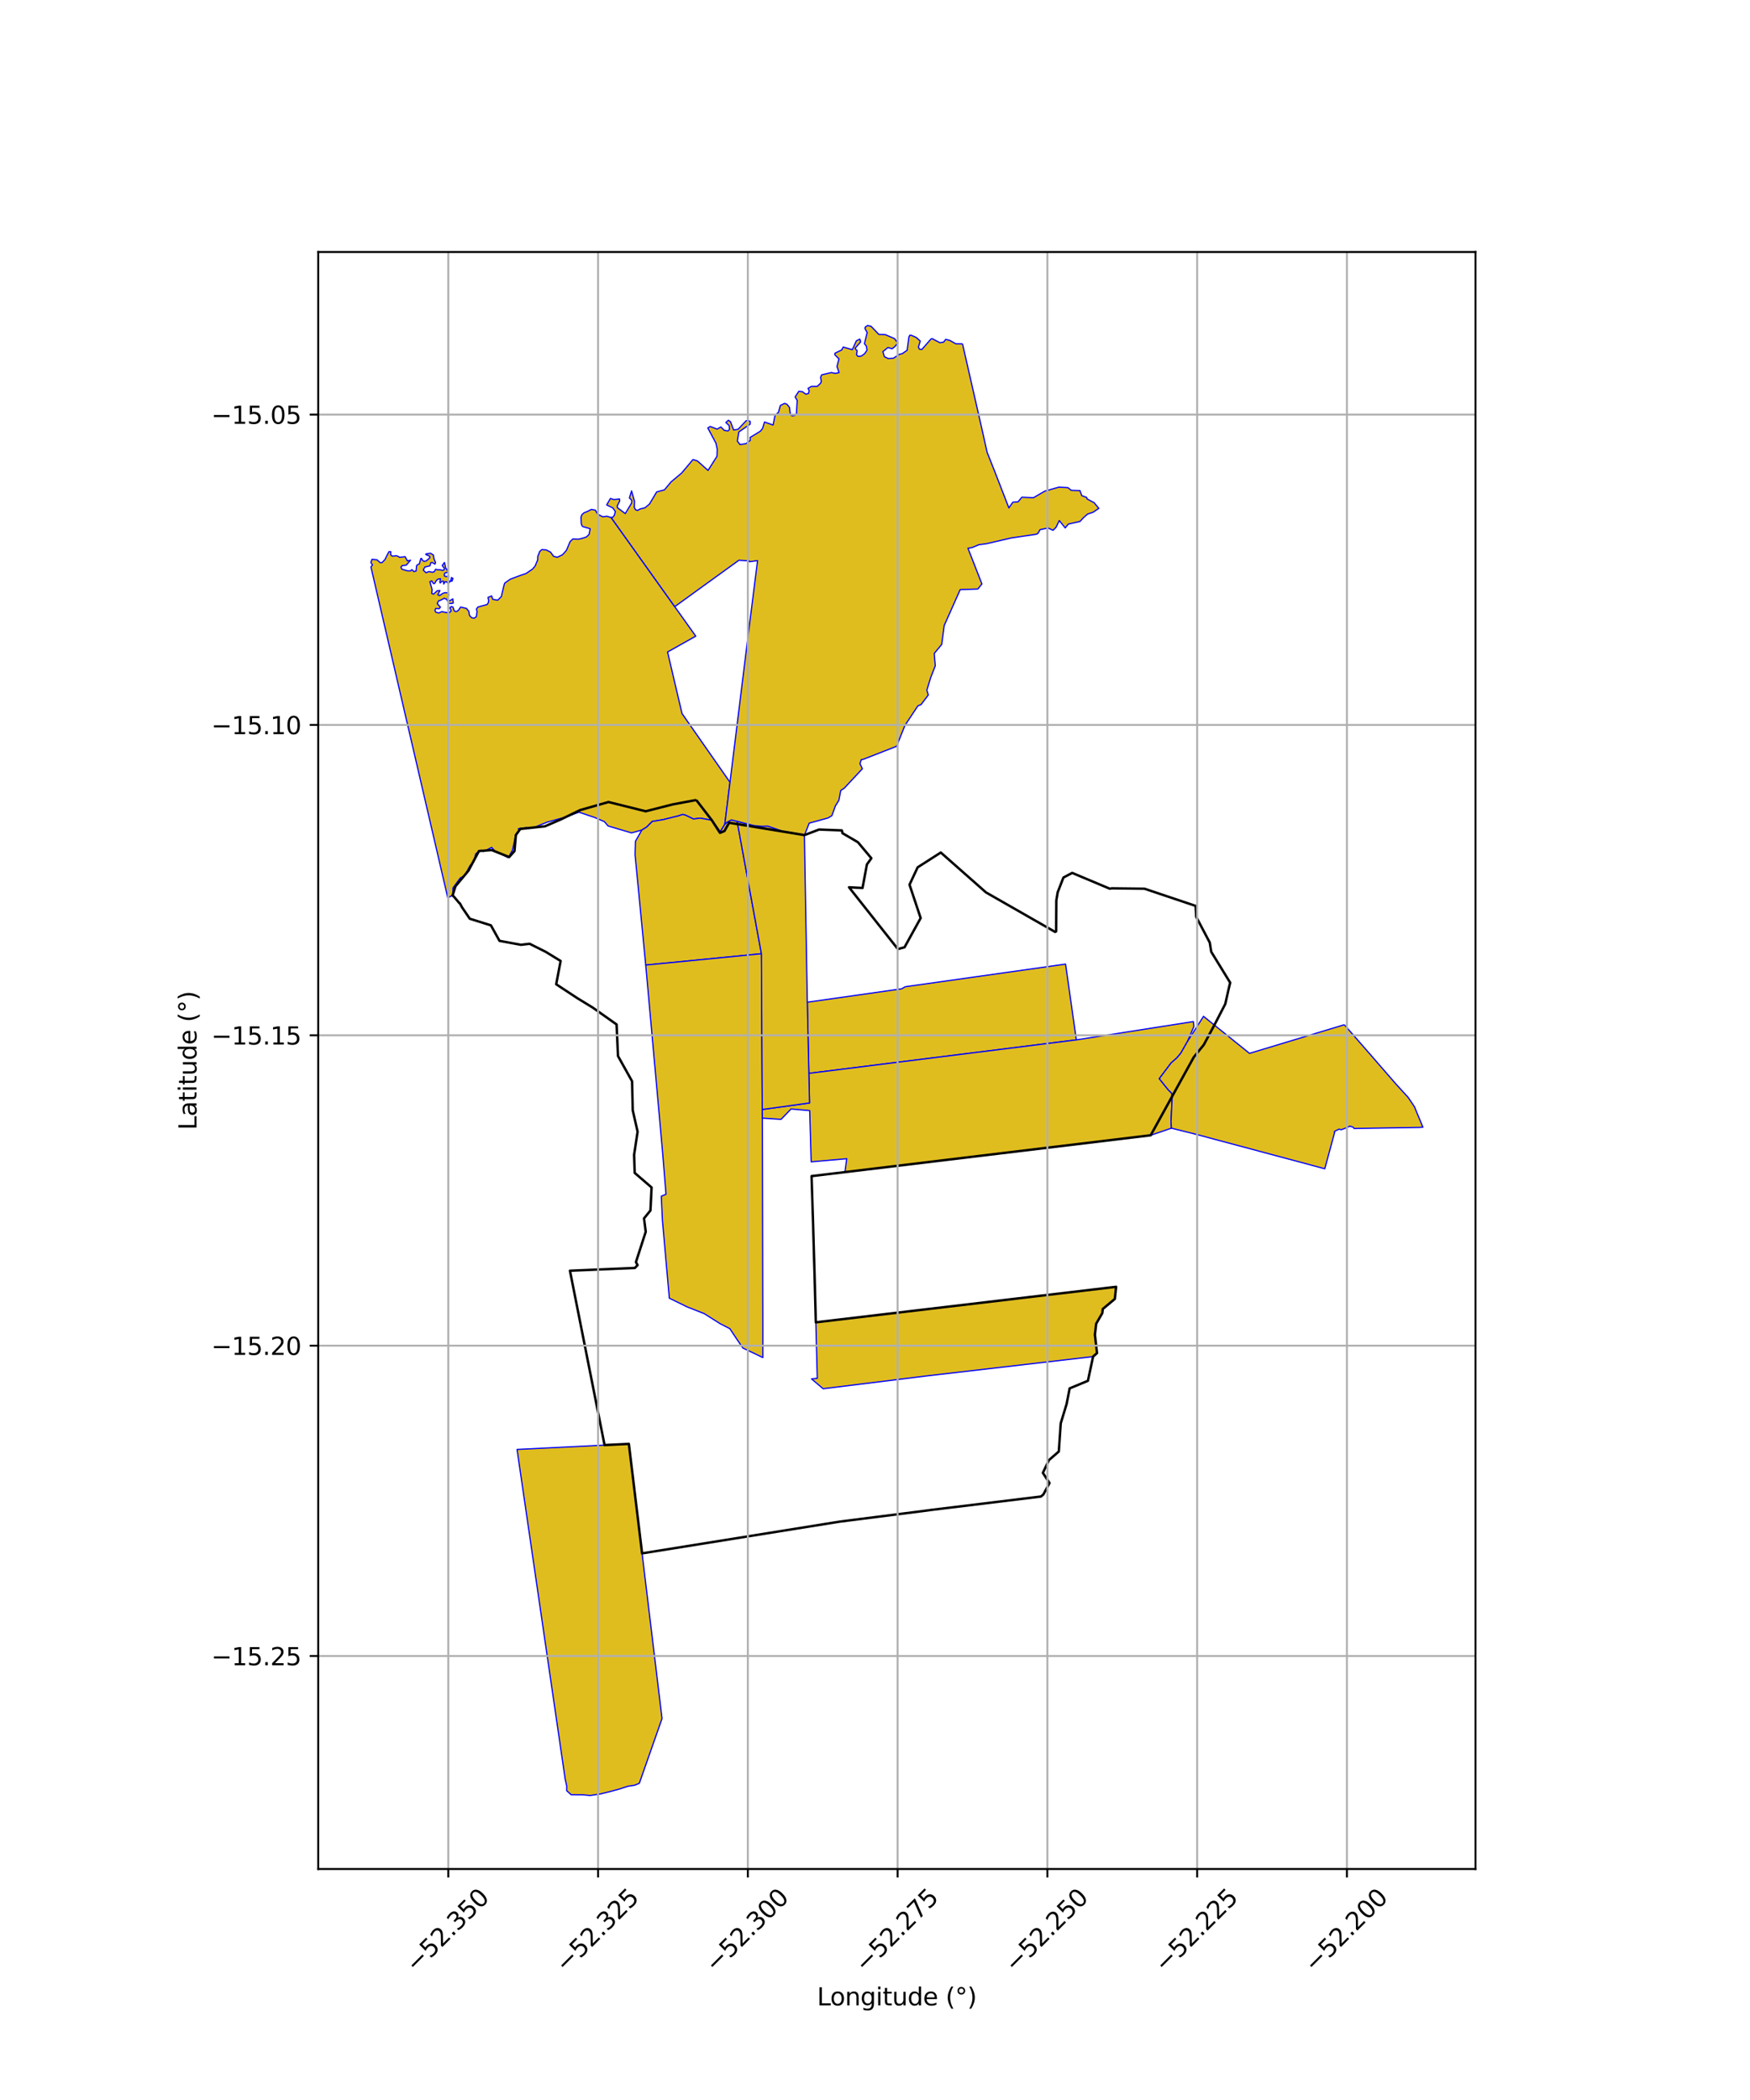 <?xml version="1.0" encoding="utf-8" standalone="no"?>
<!DOCTYPE svg PUBLIC "-//W3C//DTD SVG 1.1//EN"
  "http://www.w3.org/Graphics/SVG/1.1/DTD/svg11.dtd">
<svg xmlns:xlink="http://www.w3.org/1999/xlink" width="720pt" height="864pt" viewBox="0 0 720 864" xmlns="http://www.w3.org/2000/svg" version="1.1">
 <defs>
  <style type="text/css">*{stroke-linejoin: round; stroke-linecap: butt}</style>
 </defs>
 <g id="figure_1">
  <g id="patch_1">
   <path d="M 0 864 
L 720 864 
L 720 0 
L 0 0 
z
" style="fill: #ffffff"/>
  </g>
  <g id="axes_1">
   <g id="patch_2">
    <path d="M 130.933 768.96 
L 607.067 768.96 
L 607.067 103.68 
L 130.933 103.68 
z
" style="fill: #ffffff"/>
   </g>
   <g id="PatchCollection_1">
    <path d="M 251.445 212.932 
L 277.602 249.595 
L 286.255 261.731 
L 274.653 268.255 
L 280.606 293.578 
L 300.342 321.854 
L 298.201 339.16 
L 296.319 342.21 
L 292.923 337.485 
L 288.079 336.599 
L 285.33 336.967 
L 282.048 335.387 
L 280.842 335.082 
L 279.155 335.666 
L 272.828 337.23 
L 268.34 337.97 
L 266.074 340.26 
L 264.077 341.503 
L 259.826 342.676 
L 250.189 339.827 
L 248.636 338.03 
L 244.636 336.322 
L 241.966 335.424 
L 238.223 334.158 
L 232.816 336.121 
L 225.027 338.286 
L 218.871 340.791 
L 216.398 340.508 
L 213.262 340.945 
L 213.639 341.863 
L 212.184 343.466 
L 210.854 349.764 
L 209.111 352.877 
L 203.602 350.11 
L 202.28 348.635 
L 198.847 350.392 
L 197.921 349.748 
L 195.704 351.277 
L 195.004 354.36 
L 193.384 356.14 
L 191.135 360.327 
L 189.405 361.191 
L 186.359 365.308 
L 186.314 368.292 
L 184.229 369.381 
L 152.881 234.401 
L 152.627 233.275 
L 153.252 232.421 
L 152.576 231.411 
L 153.056 230.119 
L 155.108 230.321 
L 156.423 231.483 
L 157.205 231.455 
L 158.376 230.212 
L 159.271 228.391 
L 160.013 226.984 
L 160.779 226.99 
L 160.749 228.292 
L 161.421 228.827 
L 163.079 228.638 
L 163.944 228.978 
L 164.392 229.318 
L 166.668 229.02 
L 167.592 230.757 
L 168.907 230.492 
L 167.128 232.536 
L 165.481 232.714 
L 164.959 233.35 
L 165.359 234.197 
L 167.637 234.85 
L 168.877 234.887 
L 169.466 234.364 
L 170.269 235.177 
L 171.178 234.923 
L 171.379 232.821 
L 171.75 232.337 
L 172.536 232.023 
L 173.116 229.826 
L 173.455 229.766 
L 173.786 230.493 
L 174.433 230.96 
L 175.38 230.77 
L 176.851 229.492 
L 176.765 228.83 
L 175.206 228.17 
L 175.23 227.899 
L 177.091 227.609 
L 178.295 228.331 
L 178.567 229.961 
L 179.208 231.461 
L 178.962 232.103 
L 177.73 231.368 
L 177.214 231.595 
L 176.898 232.797 
L 174.807 233.302 
L 174.134 234.541 
L 175.29 235.639 
L 176.456 235.147 
L 177.901 235.465 
L 178.693 235.188 
L 179.217 234.214 
L 180.201 234.442 
L 181.012 234.414 
L 182.028 234.664 
L 182.704 234.49 
L 182.836 233.879 
L 181.948 232.679 
L 182.856 231.42 
L 183.228 232.944 
L 183.319 233.591 
L 184.186 234.857 
L 184.229 235.434 
L 183.049 235.732 
L 182.776 236.376 
L 182.831 236.947 
L 183.482 237.233 
L 184.7 237.055 
L 184.265 239.063 
L 185.04 239.184 
L 185.494 238.813 
L 185.733 237.609 
L 186.343 237.988 
L 186.011 239.06 
L 185.072 239.252 
L 184.483 240.245 
L 183.766 239.366 
L 183.091 239.389 
L 182.568 240.281 
L 182.457 239.122 
L 181.772 239.171 
L 181.121 239.846 
L 180.935 239.406 
L 181.261 238.16 
L 180.465 238.174 
L 179.664 238.663 
L 178.79 240.078 
L 178.325 240.089 
L 177.618 239.002 
L 176.869 239.345 
L 177.776 242.593 
L 177.611 244.123 
L 178.33 244.459 
L 179.907 243.046 
L 181.001 242.948 
L 180.129 244.703 
L 180.802 245.045 
L 182.337 244.061 
L 183.17 243.818 
L 184.539 243.977 
L 184.708 244.843 
L 184.161 245.685 
L 184.449 246.947 
L 185.046 247.19 
L 186.274 246.393 
L 186.495 248.084 
L 185.813 248.307 
L 184.566 248.178 
L 183.887 246.7 
L 182.849 246.124 
L 181.208 246.977 
L 180.436 247.203 
L 179.9 248.353 
L 181.184 249.781 
L 180.733 250.433 
L 179.26 250.366 
L 178.928 251.12 
L 179.309 251.875 
L 180.545 252.212 
L 181.762 251.652 
L 183.616 252.015 
L 184.801 252.134 
L 185.63 251.353 
L 185.109 250.056 
L 185.683 249.531 
L 186.358 249.772 
L 186.869 251.331 
L 187.569 251.625 
L 188.008 251.525 
L 188.646 251.041 
L 189.523 249.746 
L 191.872 250.317 
L 192.869 251.48 
L 193.168 253.215 
L 194.07 254.163 
L 195.17 254.302 
L 195.971 253.716 
L 196.295 251.626 
L 196.009 250.571 
L 196.667 249.727 
L 200.445 248.701 
L 200.998 247.738 
L 201.018 247.012 
L 200.775 245.799 
L 202.266 245.171 
L 202.734 246.579 
L 204.761 246.944 
L 206.256 245.445 
L 207.35 240.834 
L 207.665 239.902 
L 209.908 238.31 
L 213.968 236.783 
L 216.493 235.926 
L 219.061 234.156 
L 220.124 232.94 
L 221.216 230.365 
L 221.254 228.917 
L 222.063 226.882 
L 222.913 226.125 
L 224.726 226.246 
L 226.48 227.137 
L 227.782 228.897 
L 229.302 229.264 
L 231.335 228.288 
L 232.15 227.455 
L 233.096 226.331 
L 234.553 222.827 
L 235.729 221.725 
L 237.891 221.848 
L 239.572 221.471 
L 241.297 220.915 
L 242.379 219.853 
L 242.81 217.531 
L 239.882 216.688 
L 239.484 216.382 
L 239.143 215.41 
L 239.038 212.747 
L 239.42 211.77 
L 240.247 211.001 
L 241.765 210.389 
L 243.307 209.587 
L 244.967 209.885 
L 245.861 211.522 
L 248.004 212.63 
L 249.694 212.383 
L 251.445 212.932 
" clip-path="url(#p34aa2db17a)" style="fill: #e0bd1f; stroke: #0000ff; stroke-width: 0.5"/>
    <path d="M 258.732 594.062 
L 272.38 707.062 
L 263.024 733.717 
L 261.119 734.493 
L 258.384 734.909 
L 254.635 736.129 
L 250.864 737.141 
L 247.078 738.072 
L 242.841 738.72 
L 239.719 738.44 
L 234.992 738.408 
L 233.152 736.748 
L 233.171 734.79 
L 232.471 731.687 
L 232.418 731.181 
L 212.729 596.345 
L 258.732 594.062 
" clip-path="url(#p34aa2db17a)" style="fill: #e0bd1f; stroke: #0000ff; stroke-width: 0.5"/>
    <path d="M 303.278 337.923 
L 313.267 392.398 
L 265.672 397.057 
L 261.284 351.665 
L 261.438 346.137 
L 264.077 341.503 
L 266.074 340.26 
L 268.34 337.97 
L 272.828 337.23 
L 279.155 335.666 
L 280.842 335.082 
L 282.048 335.387 
L 285.33 336.967 
L 288.079 336.599 
L 292.923 337.485 
L 296.319 342.21 
L 298.202 339.16 
L 299.006 338.346 
L 300.887 337.32 
L 303.278 337.923 
" clip-path="url(#p34aa2db17a)" style="fill: #e0bd1f; stroke: #0000ff; stroke-width: 0.5"/>
    <path d="M 313.267 392.398 
L 313.615 456.47 
L 313.659 460.025 
L 313.862 546.736 
L 313.851 558.541 
L 310.374 556.861 
L 305.644 554.626 
L 303.106 550.909 
L 300.28 546.652 
L 296.273 544.599 
L 289.751 540.478 
L 282.714 537.696 
L 275.375 534.112 
L 272.545 502.135 
L 272.075 492.156 
L 274.018 491.345 
L 272.516 473.01 
L 265.672 397.057 
L 313.267 392.398 
" clip-path="url(#p34aa2db17a)" style="fill: #e0bd1f; stroke: #0000ff; stroke-width: 0.5"/>
    <path d="M 372.421 405.978 
L 438.4 396.654 
L 442.84 427.842 
L 332.79 441.615 
L 332.145 412.34 
L 370.98 406.82 
L 372.421 405.978 
" clip-path="url(#p34aa2db17a)" style="fill: #e0bd1f; stroke: #0000ff; stroke-width: 0.5"/>
    <path d="M 442.84 427.841 
L 478.462 422.264 
L 490.989 420.305 
L 491.22 422.271 
L 488.525 428.555 
L 485.794 433.337 
L 484.18 435.252 
L 481.811 437.344 
L 476.957 443.788 
L 480.627 448.357 
L 482.053 449.791 
L 482.255 451.747 
L 481.796 461.436 
L 481.96 464.16 
L 473.429 467.083 
L 347.632 482.242 
L 348.371 476.733 
L 333.73 478.015 
L 333.137 456.925 
L 325.462 456.268 
L 321.343 460.538 
L 313.659 460.026 
L 313.614 456.47 
L 333.057 453.796 
L 332.79 441.615 
L 442.84 427.841 
" clip-path="url(#p34aa2db17a)" style="fill: #e0bd1f; stroke: #0000ff; stroke-width: 0.5"/>
    <path d="M 303.278 337.923 
L 310.166 339.662 
L 313.501 339.983 
L 315.876 339.888 
L 322.642 342.213 
L 325.239 342.478 
L 330.962 343.584 
L 332.145 412.34 
L 332.79 441.615 
L 333.057 453.796 
L 313.615 456.47 
L 313.267 392.398 
L 303.278 337.923 
" clip-path="url(#p34aa2db17a)" style="fill: #e0bd1f; stroke: #0000ff; stroke-width: 0.5"/>
    <path d="M 396.005 141.478 
L 403.764 175.508 
L 406.136 186.117 
L 409.151 193.705 
L 415.082 208.971 
L 416.712 206.61 
L 418.852 206.471 
L 420.431 204.558 
L 425.186 204.773 
L 429.863 202.064 
L 435.627 200.431 
L 439.338 200.617 
L 440.751 201.736 
L 444.311 201.841 
L 445.086 203.922 
L 447.079 204.64 
L 447.226 205.253 
L 450.167 206.829 
L 452.083 209.157 
L 449.716 210.765 
L 447.455 211.509 
L 445.807 212.952 
L 444.356 214.544 
L 439.523 215.633 
L 438.264 217.206 
L 435.82 214.166 
L 434.462 216.982 
L 433.242 218.184 
L 431.231 217.236 
L 427.922 217.912 
L 427.015 219.501 
L 426.302 219.82 
L 418.078 221.041 
L 416.095 221.326 
L 405.657 223.744 
L 402.738 224.113 
L 399.933 225.287 
L 398.239 225.549 
L 403.987 240.252 
L 402.306 242.341 
L 395.056 242.582 
L 388.483 257.326 
L 387.444 265.135 
L 384.375 268.837 
L 384.804 273.926 
L 382.872 278.888 
L 381.343 283.925 
L 381.922 285.946 
L 378.96 289.869 
L 377.631 290.432 
L 372.302 298.481 
L 368.869 307.054 
L 355.176 312.406 
L 354.351 312.557 
L 353.804 314.179 
L 354.805 316.29 
L 347.336 324.296 
L 345.908 325.237 
L 345.128 329.288 
L 343.69 331.616 
L 342.258 335.597 
L 340.707 336.532 
L 332.917 338.677 
L 331.793 341.587 
L 330.962 343.584 
L 325.238 342.478 
L 322.641 342.213 
L 315.876 339.888 
L 313.501 339.983 
L 310.166 339.662 
L 300.887 337.32 
L 299.006 338.346 
L 298.201 339.16 
L 300.342 321.854 
L 307.627 262.836 
L 311.681 230.66 
L 308.262 231.113 
L 308.217 230.755 
L 303.976 230.514 
L 277.602 249.595 
L 251.445 212.932 
L 252.178 212.744 
L 252.79 211.937 
L 253.173 210.453 
L 252.147 208.986 
L 249.606 207.741 
L 251.141 205.088 
L 252.574 205.535 
L 254.898 205.302 
L 254.944 206.135 
L 253.903 208.255 
L 254.06 208.91 
L 256.253 210.548 
L 257.254 211.295 
L 258.668 208.948 
L 259.876 206.944 
L 259.919 205.802 
L 258.954 204.852 
L 259.852 201.973 
L 261.07 206.328 
L 260.961 208.742 
L 261.463 209.723 
L 262.354 210.009 
L 263.323 209.407 
L 265.352 208.92 
L 267.191 207.402 
L 270.192 202.383 
L 273.363 201.542 
L 276.094 198.268 
L 280.444 194.623 
L 285.106 189.073 
L 286.914 189.632 
L 291.298 193.544 
L 294.995 187.728 
L 295.098 184.812 
L 294.569 182.351 
L 291.213 176.071 
L 292.23 175.461 
L 295.036 176.545 
L 296.592 175.669 
L 297.947 177.039 
L 299.513 177.325 
L 300.159 176.621 
L 299.989 175.083 
L 298.641 173.83 
L 299.702 172.89 
L 300.556 173.546 
L 301.848 176.916 
L 303.683 176.603 
L 307.037 173.056 
L 307.869 172.995 
L 308.653 173.427 
L 308.628 174.518 
L 303.985 177.728 
L 303.365 181.455 
L 304.452 182.92 
L 306.845 182.551 
L 308.669 181.216 
L 308.646 179.96 
L 312.84 177.412 
L 313.733 176.284 
L 314.543 173.626 
L 316.786 174.415 
L 318.069 174.867 
L 318.282 173.813 
L 318.863 170.941 
L 320.301 169.606 
L 321.055 166.823 
L 322.805 165.952 
L 323.763 166.324 
L 324.79 167.579 
L 325.203 170.684 
L 325.942 171.103 
L 327.011 170.915 
L 327.7 170.088 
L 327.99 164.774 
L 327.144 163.306 
L 328.64 161.001 
L 330.121 161.143 
L 331.331 162.05 
L 331.697 162.152 
L 332.694 161.828 
L 332.891 160.636 
L 332.449 159.787 
L 333.784 158.993 
L 336.252 158.96 
L 337.668 157.59 
L 337.924 156.864 
L 337.605 155.282 
L 338.04 154.224 
L 342.074 153.275 
L 343.66 153.636 
L 345.21 153.299 
L 344.355 150.769 
L 345.175 147.645 
L 343.452 145.943 
L 343.532 145.32 
L 346.323 143.955 
L 346.928 142.793 
L 350.667 143.863 
L 352.345 140.214 
L 353.772 139.522 
L 354.091 140.676 
L 351.787 143.323 
L 352.672 144.353 
L 352.38 145.975 
L 353.072 146.663 
L 354.396 146.485 
L 355.735 145.518 
L 356.73 144.033 
L 356.441 142.384 
L 355.655 141.412 
L 356.775 136.825 
L 355.879 135.217 
L 355.972 134.574 
L 356.973 133.92 
L 358.366 134.233 
L 361.572 137.582 
L 364.193 137.67 
L 368.005 139.298 
L 369.413 141.14 
L 368.072 142.682 
L 367.026 143.49 
L 365.343 142.968 
L 363.233 144.668 
L 363.865 146.754 
L 365.49 147.535 
L 367.623 147.355 
L 370.065 145.751 
L 371.247 145.488 
L 373.22 144.096 
L 373.97 138.547 
L 374.35 137.931 
L 374.929 137.948 
L 376.95 138.833 
L 378.605 140.315 
L 377.854 142.856 
L 378.322 143.668 
L 379.266 143.794 
L 383.026 139.479 
L 383.558 139.345 
L 386.733 141.002 
L 388.242 140.748 
L 389.086 139.635 
L 390.781 140.054 
L 393.279 141.458 
L 396.005 141.478 
" clip-path="url(#p34aa2db17a)" style="fill: #e0bd1f; stroke: #0000ff; stroke-width: 0.5"/>
    <path d="M 459.2 529.428 
L 458.679 534.412 
L 453.712 538.559 
L 453.518 540.257 
L 451.006 544.609 
L 450.473 549.133 
L 451.349 556.704 
L 449.727 558.139 
L 381.744 566.04 
L 381.179 566.107 
L 338.67 571.37 
L 333.872 567.31 
L 336.261 567.072 
L 335.65 544.039 
L 426.511 533.295 
L 426.735 533.27 
L 459.2 529.428 
" clip-path="url(#p34aa2db17a)" style="fill: #e0bd1f; stroke: #0000ff; stroke-width: 0.5"/>
    <path d="M 553.074 421.605 
L 562.718 432.623 
L 574.409 446.088 
L 579.354 451.496 
L 581.919 455.304 
L 585.424 463.758 
L 584.076 463.86 
L 558.491 464.268 
L 557.151 464.318 
L 556.803 463.813 
L 555.407 463.318 
L 553.741 464.078 
L 551.845 464.806 
L 550.925 464.572 
L 549.449 465.268 
L 548.976 465.616 
L 549.12 465.837 
L 545.047 480.862 
L 492.546 466.814 
L 481.96 464.16 
L 481.796 461.436 
L 482.255 451.747 
L 482.053 449.791 
L 480.627 448.358 
L 476.957 443.788 
L 481.811 437.344 
L 484.18 435.252 
L 485.794 433.337 
L 488.525 428.555 
L 495.157 418.153 
L 514.074 433.381 
L 553.074 421.605 
" clip-path="url(#p34aa2db17a)" style="fill: #e0bd1f; stroke: #0000ff; stroke-width: 0.5"/>
   </g>
   <g id="PatchCollection_2">
    <path d="M 286.459 329.143 
L 292.902 337.52 
L 296.216 342.659 
L 298.049 341.92 
L 299.97 338.492 
L 330.965 343.583 
L 336.986 341.298 
L 346.365 341.651 
L 346.612 342.789 
L 352.972 346.514 
L 358.505 353.11 
L 356.668 355.657 
L 354.865 365.34 
L 349.315 365.058 
L 369.351 390.404 
L 369.427 390.479 
L 372.15 389.737 
L 378.785 377.717 
L 374.202 363.985 
L 377.551 356.843 
L 387.069 350.754 
L 405.661 367.163 
L 434.072 383.408 
L 434.522 383.216 
L 434.601 370.462 
L 435.168 367.102 
L 437.521 361.05 
L 441.125 359.141 
L 456.588 365.635 
L 457.41 365.488 
L 470.878 365.641 
L 491.904 372.708 
L 492.167 377.243 
L 497.737 387.817 
L 498.337 391.6 
L 506.13 404.296 
L 505.466 407.04 
L 504.119 413.047 
L 500.122 420.787 
L 495.26 429.873 
L 491.152 434.947 
L 473.429 467.083 
L 347.632 482.241 
L 347.077 482.308 
L 333.902 483.888 
L 334.54 504.049 
L 334.956 518.478 
L 335.126 524.119 
L 335.651 544.039 
L 426.499 533.297 
L 426.715 533.27 
L 459.2 529.428 
L 458.679 534.412 
L 453.712 538.559 
L 453.518 540.257 
L 451.006 544.609 
L 450.473 549.133 
L 451.349 556.704 
L 449.726 558.138 
L 447.601 568.103 
L 440.085 571.22 
L 438.836 577.643 
L 436.414 585.605 
L 435.622 597.197 
L 431.575 600.707 
L 429.069 605.967 
L 431.788 610.165 
L 429.257 614.89 
L 428.271 615.714 
L 383.221 621.214 
L 379.872 621.667 
L 345.528 626.031 
L 264.171 639.098 
L 258.732 594.062 
L 248.731 594.549 
L 234.493 522.812 
L 261.223 521.675 
L 262.318 520.509 
L 261.637 519.273 
L 265.673 506.782 
L 264.962 501.289 
L 267.614 498.02 
L 268.079 488.549 
L 261.137 482.565 
L 260.89 475.107 
L 262.327 465.6 
L 260.327 456.831 
L 260.054 444.864 
L 254.258 434.481 
L 253.685 421.492 
L 243.892 414.572 
L 237.529 410.674 
L 228.828 404.953 
L 230.66 395.376 
L 224.452 391.574 
L 217.894 388.297 
L 214.342 388.717 
L 205.517 387.093 
L 201.972 380.718 
L 193.283 377.99 
L 190.1 373.314 
L 189.2 371.647 
L 189.012 371.602 
L 186.741 368.888 
L 186.193 368.459 
L 187.39 364.647 
L 192.721 358.245 
L 197.051 350.15 
L 202.312 349.747 
L 209.49 352.62 
L 211.685 350.142 
L 212.244 343.56 
L 214.065 341.05 
L 224.212 339.965 
L 230.773 337.126 
L 238.682 333.291 
L 250.363 329.977 
L 265.648 333.782 
L 276.705 330.97 
L 286.459 329.143 
" clip-path="url(#p34aa2db17a)" style="fill: none; stroke: #000000"/>
   </g>
   <g id="matplotlib.axis_1">
    <g id="xtick_1">
     <g id="line2d_1">
      <path d="M 184.441 768.96 
L 184.441 103.68 
" clip-path="url(#p34aa2db17a)" style="fill: none; stroke: #b0b0b0; stroke-width: 0.8; stroke-linecap: square"/>
     </g>
     <g id="line2d_2">
      <defs>
       <path id="maa257e7a1f" d="M 0 0 
L 0 3.5 
" style="stroke: #000000; stroke-width: 0.8"/>
      </defs>
      <g>
       <use xlink:href="#maa257e7a1f" x="184.441" y="768.96" style="stroke: #000000; stroke-width: 0.8"/>
      </g>
     </g>
     <g id="text_1">
      <!-- −52.350 -->
      <g transform="translate(171.058 812) rotate(-45) scale(0.1 -0.1)">
       <defs>
        <path id="DejaVuSans-2212" d="M 678 2272 
L 4684 2272 
L 4684 1741 
L 678 1741 
L 678 2272 
z
" transform="scale(0.016)"/>
        <path id="DejaVuSans-35" d="M 691 4666 
L 3169 4666 
L 3169 4134 
L 1269 4134 
L 1269 2991 
Q 1406 3038 1543 3061 
Q 1681 3084 1819 3084 
Q 2600 3084 3056 2656 
Q 3513 2228 3513 1497 
Q 3513 744 3044 326 
Q 2575 -91 1722 -91 
Q 1428 -91 1123 -41 
Q 819 9 494 109 
L 494 744 
Q 775 591 1075 516 
Q 1375 441 1709 441 
Q 2250 441 2565 725 
Q 2881 1009 2881 1497 
Q 2881 1984 2565 2268 
Q 2250 2553 1709 2553 
Q 1456 2553 1204 2497 
Q 953 2441 691 2322 
L 691 4666 
z
" transform="scale(0.016)"/>
        <path id="DejaVuSans-32" d="M 1228 531 
L 3431 531 
L 3431 0 
L 469 0 
L 469 531 
Q 828 903 1448 1529 
Q 2069 2156 2228 2338 
Q 2531 2678 2651 2914 
Q 2772 3150 2772 3378 
Q 2772 3750 2511 3984 
Q 2250 4219 1831 4219 
Q 1534 4219 1204 4116 
Q 875 4013 500 3803 
L 500 4441 
Q 881 4594 1212 4672 
Q 1544 4750 1819 4750 
Q 2544 4750 2975 4387 
Q 3406 4025 3406 3419 
Q 3406 3131 3298 2873 
Q 3191 2616 2906 2266 
Q 2828 2175 2409 1742 
Q 1991 1309 1228 531 
z
" transform="scale(0.016)"/>
        <path id="DejaVuSans-2e" d="M 684 794 
L 1344 794 
L 1344 0 
L 684 0 
L 684 794 
z
" transform="scale(0.016)"/>
        <path id="DejaVuSans-33" d="M 2597 2516 
Q 3050 2419 3304 2112 
Q 3559 1806 3559 1356 
Q 3559 666 3084 287 
Q 2609 -91 1734 -91 
Q 1441 -91 1130 -33 
Q 819 25 488 141 
L 488 750 
Q 750 597 1062 519 
Q 1375 441 1716 441 
Q 2309 441 2620 675 
Q 2931 909 2931 1356 
Q 2931 1769 2642 2001 
Q 2353 2234 1838 2234 
L 1294 2234 
L 1294 2753 
L 1863 2753 
Q 2328 2753 2575 2939 
Q 2822 3125 2822 3475 
Q 2822 3834 2567 4026 
Q 2313 4219 1838 4219 
Q 1578 4219 1281 4162 
Q 984 4106 628 3988 
L 628 4550 
Q 988 4650 1302 4700 
Q 1616 4750 1894 4750 
Q 2613 4750 3031 4423 
Q 3450 4097 3450 3541 
Q 3450 3153 3228 2886 
Q 3006 2619 2597 2516 
z
" transform="scale(0.016)"/>
        <path id="DejaVuSans-30" d="M 2034 4250 
Q 1547 4250 1301 3770 
Q 1056 3291 1056 2328 
Q 1056 1369 1301 889 
Q 1547 409 2034 409 
Q 2525 409 2770 889 
Q 3016 1369 3016 2328 
Q 3016 3291 2770 3770 
Q 2525 4250 2034 4250 
z
M 2034 4750 
Q 2819 4750 3233 4129 
Q 3647 3509 3647 2328 
Q 3647 1150 3233 529 
Q 2819 -91 2034 -91 
Q 1250 -91 836 529 
Q 422 1150 422 2328 
Q 422 3509 836 4129 
Q 1250 4750 2034 4750 
z
" transform="scale(0.016)"/>
       </defs>
       <use xlink:href="#DejaVuSans-2212"/>
       <use xlink:href="#DejaVuSans-35" transform="translate(83.789 0)"/>
       <use xlink:href="#DejaVuSans-32" transform="translate(147.412 0)"/>
       <use xlink:href="#DejaVuSans-2e" transform="translate(211.035 0)"/>
       <use xlink:href="#DejaVuSans-33" transform="translate(242.822 0)"/>
       <use xlink:href="#DejaVuSans-35" transform="translate(306.445 0)"/>
       <use xlink:href="#DejaVuSans-30" transform="translate(370.068 0)"/>
      </g>
     </g>
    </g>
    <g id="xtick_2">
     <g id="line2d_3">
      <path d="M 246.06 768.96 
L 246.06 103.68 
" clip-path="url(#p34aa2db17a)" style="fill: none; stroke: #b0b0b0; stroke-width: 0.8; stroke-linecap: square"/>
     </g>
     <g id="line2d_4">
      <g>
       <use xlink:href="#maa257e7a1f" x="246.06" y="768.96" style="stroke: #000000; stroke-width: 0.8"/>
      </g>
     </g>
     <g id="text_2">
      <!-- −52.325 -->
      <g transform="translate(232.677 812) rotate(-45) scale(0.1 -0.1)">
       <use xlink:href="#DejaVuSans-2212"/>
       <use xlink:href="#DejaVuSans-35" transform="translate(83.789 0)"/>
       <use xlink:href="#DejaVuSans-32" transform="translate(147.412 0)"/>
       <use xlink:href="#DejaVuSans-2e" transform="translate(211.035 0)"/>
       <use xlink:href="#DejaVuSans-33" transform="translate(242.822 0)"/>
       <use xlink:href="#DejaVuSans-32" transform="translate(306.445 0)"/>
       <use xlink:href="#DejaVuSans-35" transform="translate(370.068 0)"/>
      </g>
     </g>
    </g>
    <g id="xtick_3">
     <g id="line2d_5">
      <path d="M 307.679 768.96 
L 307.679 103.68 
" clip-path="url(#p34aa2db17a)" style="fill: none; stroke: #b0b0b0; stroke-width: 0.8; stroke-linecap: square"/>
     </g>
     <g id="line2d_6">
      <g>
       <use xlink:href="#maa257e7a1f" x="307.679" y="768.96" style="stroke: #000000; stroke-width: 0.8"/>
      </g>
     </g>
     <g id="text_3">
      <!-- −52.300 -->
      <g transform="translate(294.296 812) rotate(-45) scale(0.1 -0.1)">
       <use xlink:href="#DejaVuSans-2212"/>
       <use xlink:href="#DejaVuSans-35" transform="translate(83.789 0)"/>
       <use xlink:href="#DejaVuSans-32" transform="translate(147.412 0)"/>
       <use xlink:href="#DejaVuSans-2e" transform="translate(211.035 0)"/>
       <use xlink:href="#DejaVuSans-33" transform="translate(242.822 0)"/>
       <use xlink:href="#DejaVuSans-30" transform="translate(306.445 0)"/>
       <use xlink:href="#DejaVuSans-30" transform="translate(370.068 0)"/>
      </g>
     </g>
    </g>
    <g id="xtick_4">
     <g id="line2d_7">
      <path d="M 369.298 768.96 
L 369.298 103.68 
" clip-path="url(#p34aa2db17a)" style="fill: none; stroke: #b0b0b0; stroke-width: 0.8; stroke-linecap: square"/>
     </g>
     <g id="line2d_8">
      <g>
       <use xlink:href="#maa257e7a1f" x="369.298" y="768.96" style="stroke: #000000; stroke-width: 0.8"/>
      </g>
     </g>
     <g id="text_4">
      <!-- −52.275 -->
      <g transform="translate(355.915 812) rotate(-45) scale(0.1 -0.1)">
       <defs>
        <path id="DejaVuSans-37" d="M 525 4666 
L 3525 4666 
L 3525 4397 
L 1831 0 
L 1172 0 
L 2766 4134 
L 525 4134 
L 525 4666 
z
" transform="scale(0.016)"/>
       </defs>
       <use xlink:href="#DejaVuSans-2212"/>
       <use xlink:href="#DejaVuSans-35" transform="translate(83.789 0)"/>
       <use xlink:href="#DejaVuSans-32" transform="translate(147.412 0)"/>
       <use xlink:href="#DejaVuSans-2e" transform="translate(211.035 0)"/>
       <use xlink:href="#DejaVuSans-32" transform="translate(242.822 0)"/>
       <use xlink:href="#DejaVuSans-37" transform="translate(306.445 0)"/>
       <use xlink:href="#DejaVuSans-35" transform="translate(370.068 0)"/>
      </g>
     </g>
    </g>
    <g id="xtick_5">
     <g id="line2d_9">
      <path d="M 430.917 768.96 
L 430.917 103.68 
" clip-path="url(#p34aa2db17a)" style="fill: none; stroke: #b0b0b0; stroke-width: 0.8; stroke-linecap: square"/>
     </g>
     <g id="line2d_10">
      <g>
       <use xlink:href="#maa257e7a1f" x="430.917" y="768.96" style="stroke: #000000; stroke-width: 0.8"/>
      </g>
     </g>
     <g id="text_5">
      <!-- −52.250 -->
      <g transform="translate(417.534 812) rotate(-45) scale(0.1 -0.1)">
       <use xlink:href="#DejaVuSans-2212"/>
       <use xlink:href="#DejaVuSans-35" transform="translate(83.789 0)"/>
       <use xlink:href="#DejaVuSans-32" transform="translate(147.412 0)"/>
       <use xlink:href="#DejaVuSans-2e" transform="translate(211.035 0)"/>
       <use xlink:href="#DejaVuSans-32" transform="translate(242.822 0)"/>
       <use xlink:href="#DejaVuSans-35" transform="translate(306.445 0)"/>
       <use xlink:href="#DejaVuSans-30" transform="translate(370.068 0)"/>
      </g>
     </g>
    </g>
    <g id="xtick_6">
     <g id="line2d_11">
      <path d="M 492.536 768.96 
L 492.536 103.68 
" clip-path="url(#p34aa2db17a)" style="fill: none; stroke: #b0b0b0; stroke-width: 0.8; stroke-linecap: square"/>
     </g>
     <g id="line2d_12">
      <g>
       <use xlink:href="#maa257e7a1f" x="492.536" y="768.96" style="stroke: #000000; stroke-width: 0.8"/>
      </g>
     </g>
     <g id="text_6">
      <!-- −52.225 -->
      <g transform="translate(479.153 812) rotate(-45) scale(0.1 -0.1)">
       <use xlink:href="#DejaVuSans-2212"/>
       <use xlink:href="#DejaVuSans-35" transform="translate(83.789 0)"/>
       <use xlink:href="#DejaVuSans-32" transform="translate(147.412 0)"/>
       <use xlink:href="#DejaVuSans-2e" transform="translate(211.035 0)"/>
       <use xlink:href="#DejaVuSans-32" transform="translate(242.822 0)"/>
       <use xlink:href="#DejaVuSans-32" transform="translate(306.445 0)"/>
       <use xlink:href="#DejaVuSans-35" transform="translate(370.068 0)"/>
      </g>
     </g>
    </g>
    <g id="xtick_7">
     <g id="line2d_13">
      <path d="M 554.155 768.96 
L 554.155 103.68 
" clip-path="url(#p34aa2db17a)" style="fill: none; stroke: #b0b0b0; stroke-width: 0.8; stroke-linecap: square"/>
     </g>
     <g id="line2d_14">
      <g>
       <use xlink:href="#maa257e7a1f" x="554.155" y="768.96" style="stroke: #000000; stroke-width: 0.8"/>
      </g>
     </g>
     <g id="text_7">
      <!-- −52.200 -->
      <g transform="translate(540.773 812) rotate(-45) scale(0.1 -0.1)">
       <use xlink:href="#DejaVuSans-2212"/>
       <use xlink:href="#DejaVuSans-35" transform="translate(83.789 0)"/>
       <use xlink:href="#DejaVuSans-32" transform="translate(147.412 0)"/>
       <use xlink:href="#DejaVuSans-2e" transform="translate(211.035 0)"/>
       <use xlink:href="#DejaVuSans-32" transform="translate(242.822 0)"/>
       <use xlink:href="#DejaVuSans-30" transform="translate(306.445 0)"/>
       <use xlink:href="#DejaVuSans-30" transform="translate(370.068 0)"/>
      </g>
     </g>
    </g>
    <g id="text_8">
     <!-- Longitude (°) -->
     <g transform="translate(336.14 825.069) scale(0.1 -0.1)">
      <defs>
       <path id="DejaVuSans-4c" d="M 628 4666 
L 1259 4666 
L 1259 531 
L 3531 531 
L 3531 0 
L 628 0 
L 628 4666 
z
" transform="scale(0.016)"/>
       <path id="DejaVuSans-6f" d="M 1959 3097 
Q 1497 3097 1228 2736 
Q 959 2375 959 1747 
Q 959 1119 1226 758 
Q 1494 397 1959 397 
Q 2419 397 2687 759 
Q 2956 1122 2956 1747 
Q 2956 2369 2687 2733 
Q 2419 3097 1959 3097 
z
M 1959 3584 
Q 2709 3584 3137 3096 
Q 3566 2609 3566 1747 
Q 3566 888 3137 398 
Q 2709 -91 1959 -91 
Q 1206 -91 779 398 
Q 353 888 353 1747 
Q 353 2609 779 3096 
Q 1206 3584 1959 3584 
z
" transform="scale(0.016)"/>
       <path id="DejaVuSans-6e" d="M 3513 2113 
L 3513 0 
L 2938 0 
L 2938 2094 
Q 2938 2591 2744 2837 
Q 2550 3084 2163 3084 
Q 1697 3084 1428 2787 
Q 1159 2491 1159 1978 
L 1159 0 
L 581 0 
L 581 3500 
L 1159 3500 
L 1159 2956 
Q 1366 3272 1645 3428 
Q 1925 3584 2291 3584 
Q 2894 3584 3203 3211 
Q 3513 2838 3513 2113 
z
" transform="scale(0.016)"/>
       <path id="DejaVuSans-67" d="M 2906 1791 
Q 2906 2416 2648 2759 
Q 2391 3103 1925 3103 
Q 1463 3103 1205 2759 
Q 947 2416 947 1791 
Q 947 1169 1205 825 
Q 1463 481 1925 481 
Q 2391 481 2648 825 
Q 2906 1169 2906 1791 
z
M 3481 434 
Q 3481 -459 3084 -895 
Q 2688 -1331 1869 -1331 
Q 1566 -1331 1297 -1286 
Q 1028 -1241 775 -1147 
L 775 -588 
Q 1028 -725 1275 -790 
Q 1522 -856 1778 -856 
Q 2344 -856 2625 -561 
Q 2906 -266 2906 331 
L 2906 616 
Q 2728 306 2450 153 
Q 2172 0 1784 0 
Q 1141 0 747 490 
Q 353 981 353 1791 
Q 353 2603 747 3093 
Q 1141 3584 1784 3584 
Q 2172 3584 2450 3431 
Q 2728 3278 2906 2969 
L 2906 3500 
L 3481 3500 
L 3481 434 
z
" transform="scale(0.016)"/>
       <path id="DejaVuSans-69" d="M 603 3500 
L 1178 3500 
L 1178 0 
L 603 0 
L 603 3500 
z
M 603 4863 
L 1178 4863 
L 1178 4134 
L 603 4134 
L 603 4863 
z
" transform="scale(0.016)"/>
       <path id="DejaVuSans-74" d="M 1172 4494 
L 1172 3500 
L 2356 3500 
L 2356 3053 
L 1172 3053 
L 1172 1153 
Q 1172 725 1289 603 
Q 1406 481 1766 481 
L 2356 481 
L 2356 0 
L 1766 0 
Q 1100 0 847 248 
Q 594 497 594 1153 
L 594 3053 
L 172 3053 
L 172 3500 
L 594 3500 
L 594 4494 
L 1172 4494 
z
" transform="scale(0.016)"/>
       <path id="DejaVuSans-75" d="M 544 1381 
L 544 3500 
L 1119 3500 
L 1119 1403 
Q 1119 906 1312 657 
Q 1506 409 1894 409 
Q 2359 409 2629 706 
Q 2900 1003 2900 1516 
L 2900 3500 
L 3475 3500 
L 3475 0 
L 2900 0 
L 2900 538 
Q 2691 219 2414 64 
Q 2138 -91 1772 -91 
Q 1169 -91 856 284 
Q 544 659 544 1381 
z
M 1991 3584 
L 1991 3584 
z
" transform="scale(0.016)"/>
       <path id="DejaVuSans-64" d="M 2906 2969 
L 2906 4863 
L 3481 4863 
L 3481 0 
L 2906 0 
L 2906 525 
Q 2725 213 2448 61 
Q 2172 -91 1784 -91 
Q 1150 -91 751 415 
Q 353 922 353 1747 
Q 353 2572 751 3078 
Q 1150 3584 1784 3584 
Q 2172 3584 2448 3432 
Q 2725 3281 2906 2969 
z
M 947 1747 
Q 947 1113 1208 752 
Q 1469 391 1925 391 
Q 2381 391 2643 752 
Q 2906 1113 2906 1747 
Q 2906 2381 2643 2742 
Q 2381 3103 1925 3103 
Q 1469 3103 1208 2742 
Q 947 2381 947 1747 
z
" transform="scale(0.016)"/>
       <path id="DejaVuSans-65" d="M 3597 1894 
L 3597 1613 
L 953 1613 
Q 991 1019 1311 708 
Q 1631 397 2203 397 
Q 2534 397 2845 478 
Q 3156 559 3463 722 
L 3463 178 
Q 3153 47 2828 -22 
Q 2503 -91 2169 -91 
Q 1331 -91 842 396 
Q 353 884 353 1716 
Q 353 2575 817 3079 
Q 1281 3584 2069 3584 
Q 2775 3584 3186 3129 
Q 3597 2675 3597 1894 
z
M 3022 2063 
Q 3016 2534 2758 2815 
Q 2500 3097 2075 3097 
Q 1594 3097 1305 2825 
Q 1016 2553 972 2059 
L 3022 2063 
z
" transform="scale(0.016)"/>
       <path id="DejaVuSans-20" transform="scale(0.016)"/>
       <path id="DejaVuSans-28" d="M 1984 4856 
Q 1566 4138 1362 3434 
Q 1159 2731 1159 2009 
Q 1159 1288 1364 580 
Q 1569 -128 1984 -844 
L 1484 -844 
Q 1016 -109 783 600 
Q 550 1309 550 2009 
Q 550 2706 781 3412 
Q 1013 4119 1484 4856 
L 1984 4856 
z
" transform="scale(0.016)"/>
       <path id="DejaVuSans-b0" d="M 1600 4347 
Q 1350 4347 1178 4173 
Q 1006 4000 1006 3750 
Q 1006 3503 1178 3333 
Q 1350 3163 1600 3163 
Q 1850 3163 2022 3333 
Q 2194 3503 2194 3750 
Q 2194 3997 2020 4172 
Q 1847 4347 1600 4347 
z
M 1600 4750 
Q 1800 4750 1984 4673 
Q 2169 4597 2303 4453 
Q 2447 4313 2519 4134 
Q 2591 3956 2591 3750 
Q 2591 3338 2302 3052 
Q 2013 2766 1594 2766 
Q 1172 2766 890 3047 
Q 609 3328 609 3750 
Q 609 4169 896 4459 
Q 1184 4750 1600 4750 
z
" transform="scale(0.016)"/>
       <path id="DejaVuSans-29" d="M 513 4856 
L 1013 4856 
Q 1481 4119 1714 3412 
Q 1947 2706 1947 2009 
Q 1947 1309 1714 600 
Q 1481 -109 1013 -844 
L 513 -844 
Q 928 -128 1133 580 
Q 1338 1288 1338 2009 
Q 1338 2731 1133 3434 
Q 928 4138 513 4856 
z
" transform="scale(0.016)"/>
      </defs>
      <use xlink:href="#DejaVuSans-4c"/>
      <use xlink:href="#DejaVuSans-6f" transform="translate(53.963 0)"/>
      <use xlink:href="#DejaVuSans-6e" transform="translate(115.145 0)"/>
      <use xlink:href="#DejaVuSans-67" transform="translate(178.523 0)"/>
      <use xlink:href="#DejaVuSans-69" transform="translate(242 0)"/>
      <use xlink:href="#DejaVuSans-74" transform="translate(269.783 0)"/>
      <use xlink:href="#DejaVuSans-75" transform="translate(308.992 0)"/>
      <use xlink:href="#DejaVuSans-64" transform="translate(372.371 0)"/>
      <use xlink:href="#DejaVuSans-65" transform="translate(435.848 0)"/>
      <use xlink:href="#DejaVuSans-20" transform="translate(497.371 0)"/>
      <use xlink:href="#DejaVuSans-28" transform="translate(529.158 0)"/>
      <use xlink:href="#DejaVuSans-b0" transform="translate(568.172 0)"/>
      <use xlink:href="#DejaVuSans-29" transform="translate(618.172 0)"/>
     </g>
    </g>
   </g>
   <g id="matplotlib.axis_2">
    <g id="ytick_1">
     <g id="line2d_15">
      <path d="M 130.933 681.332 
L 607.067 681.332 
" clip-path="url(#p34aa2db17a)" style="fill: none; stroke: #b0b0b0; stroke-width: 0.8; stroke-linecap: square"/>
     </g>
     <g id="line2d_16">
      <defs>
       <path id="m2d87393e58" d="M 0 0 
L -3.5 0 
" style="stroke: #000000; stroke-width: 0.8"/>
      </defs>
      <g>
       <use xlink:href="#m2d87393e58" x="130.933" y="681.332" style="stroke: #000000; stroke-width: 0.8"/>
      </g>
     </g>
     <g id="text_9">
      <!-- −15.25 -->
      <g transform="translate(86.926 685.132) scale(0.1 -0.1)">
       <defs>
        <path id="DejaVuSans-31" d="M 794 531 
L 1825 531 
L 1825 4091 
L 703 3866 
L 703 4441 
L 1819 4666 
L 2450 4666 
L 2450 531 
L 3481 531 
L 3481 0 
L 794 0 
L 794 531 
z
" transform="scale(0.016)"/>
       </defs>
       <use xlink:href="#DejaVuSans-2212"/>
       <use xlink:href="#DejaVuSans-31" transform="translate(83.789 0)"/>
       <use xlink:href="#DejaVuSans-35" transform="translate(147.412 0)"/>
       <use xlink:href="#DejaVuSans-2e" transform="translate(211.035 0)"/>
       <use xlink:href="#DejaVuSans-32" transform="translate(242.822 0)"/>
       <use xlink:href="#DejaVuSans-35" transform="translate(306.445 0)"/>
      </g>
     </g>
    </g>
    <g id="ytick_2">
     <g id="line2d_17">
      <path d="M 130.933 553.643 
L 607.067 553.643 
" clip-path="url(#p34aa2db17a)" style="fill: none; stroke: #b0b0b0; stroke-width: 0.8; stroke-linecap: square"/>
     </g>
     <g id="line2d_18">
      <g>
       <use xlink:href="#m2d87393e58" x="130.933" y="553.643" style="stroke: #000000; stroke-width: 0.8"/>
      </g>
     </g>
     <g id="text_10">
      <!-- −15.20 -->
      <g transform="translate(86.926 557.442) scale(0.1 -0.1)">
       <use xlink:href="#DejaVuSans-2212"/>
       <use xlink:href="#DejaVuSans-31" transform="translate(83.789 0)"/>
       <use xlink:href="#DejaVuSans-35" transform="translate(147.412 0)"/>
       <use xlink:href="#DejaVuSans-2e" transform="translate(211.035 0)"/>
       <use xlink:href="#DejaVuSans-32" transform="translate(242.822 0)"/>
       <use xlink:href="#DejaVuSans-30" transform="translate(306.445 0)"/>
      </g>
     </g>
    </g>
    <g id="ytick_3">
     <g id="line2d_19">
      <path d="M 130.933 425.954 
L 607.067 425.954 
" clip-path="url(#p34aa2db17a)" style="fill: none; stroke: #b0b0b0; stroke-width: 0.8; stroke-linecap: square"/>
     </g>
     <g id="line2d_20">
      <g>
       <use xlink:href="#m2d87393e58" x="130.933" y="425.954" style="stroke: #000000; stroke-width: 0.8"/>
      </g>
     </g>
     <g id="text_11">
      <!-- −15.15 -->
      <g transform="translate(86.926 429.753) scale(0.1 -0.1)">
       <use xlink:href="#DejaVuSans-2212"/>
       <use xlink:href="#DejaVuSans-31" transform="translate(83.789 0)"/>
       <use xlink:href="#DejaVuSans-35" transform="translate(147.412 0)"/>
       <use xlink:href="#DejaVuSans-2e" transform="translate(211.035 0)"/>
       <use xlink:href="#DejaVuSans-31" transform="translate(242.822 0)"/>
       <use xlink:href="#DejaVuSans-35" transform="translate(306.445 0)"/>
      </g>
     </g>
    </g>
    <g id="ytick_4">
     <g id="line2d_21">
      <path d="M 130.933 298.265 
L 607.067 298.265 
" clip-path="url(#p34aa2db17a)" style="fill: none; stroke: #b0b0b0; stroke-width: 0.8; stroke-linecap: square"/>
     </g>
     <g id="line2d_22">
      <g>
       <use xlink:href="#m2d87393e58" x="130.933" y="298.265" style="stroke: #000000; stroke-width: 0.8"/>
      </g>
     </g>
     <g id="text_12">
      <!-- −15.10 -->
      <g transform="translate(86.926 302.064) scale(0.1 -0.1)">
       <use xlink:href="#DejaVuSans-2212"/>
       <use xlink:href="#DejaVuSans-31" transform="translate(83.789 0)"/>
       <use xlink:href="#DejaVuSans-35" transform="translate(147.412 0)"/>
       <use xlink:href="#DejaVuSans-2e" transform="translate(211.035 0)"/>
       <use xlink:href="#DejaVuSans-31" transform="translate(242.822 0)"/>
       <use xlink:href="#DejaVuSans-30" transform="translate(306.445 0)"/>
      </g>
     </g>
    </g>
    <g id="ytick_5">
     <g id="line2d_23">
      <path d="M 130.933 170.575 
L 607.067 170.575 
" clip-path="url(#p34aa2db17a)" style="fill: none; stroke: #b0b0b0; stroke-width: 0.8; stroke-linecap: square"/>
     </g>
     <g id="line2d_24">
      <g>
       <use xlink:href="#m2d87393e58" x="130.933" y="170.575" style="stroke: #000000; stroke-width: 0.8"/>
      </g>
     </g>
     <g id="text_13">
      <!-- −15.05 -->
      <g transform="translate(86.926 174.375) scale(0.1 -0.1)">
       <use xlink:href="#DejaVuSans-2212"/>
       <use xlink:href="#DejaVuSans-31" transform="translate(83.789 0)"/>
       <use xlink:href="#DejaVuSans-35" transform="translate(147.412 0)"/>
       <use xlink:href="#DejaVuSans-2e" transform="translate(211.035 0)"/>
       <use xlink:href="#DejaVuSans-30" transform="translate(242.822 0)"/>
       <use xlink:href="#DejaVuSans-35" transform="translate(306.445 0)"/>
      </g>
     </g>
    </g>
    <g id="text_14">
     <!-- Latitude (°) -->
     <g transform="translate(80.846 464.89) rotate(-90) scale(0.1 -0.1)">
      <defs>
       <path id="DejaVuSans-61" d="M 2194 1759 
Q 1497 1759 1228 1600 
Q 959 1441 959 1056 
Q 959 750 1161 570 
Q 1363 391 1709 391 
Q 2188 391 2477 730 
Q 2766 1069 2766 1631 
L 2766 1759 
L 2194 1759 
z
M 3341 1997 
L 3341 0 
L 2766 0 
L 2766 531 
Q 2569 213 2275 61 
Q 1981 -91 1556 -91 
Q 1019 -91 701 211 
Q 384 513 384 1019 
Q 384 1609 779 1909 
Q 1175 2209 1959 2209 
L 2766 2209 
L 2766 2266 
Q 2766 2663 2505 2880 
Q 2244 3097 1772 3097 
Q 1472 3097 1187 3025 
Q 903 2953 641 2809 
L 641 3341 
Q 956 3463 1253 3523 
Q 1550 3584 1831 3584 
Q 2591 3584 2966 3190 
Q 3341 2797 3341 1997 
z
" transform="scale(0.016)"/>
      </defs>
      <use xlink:href="#DejaVuSans-4c"/>
      <use xlink:href="#DejaVuSans-61" transform="translate(55.713 0)"/>
      <use xlink:href="#DejaVuSans-74" transform="translate(116.992 0)"/>
      <use xlink:href="#DejaVuSans-69" transform="translate(156.201 0)"/>
      <use xlink:href="#DejaVuSans-74" transform="translate(183.984 0)"/>
      <use xlink:href="#DejaVuSans-75" transform="translate(223.193 0)"/>
      <use xlink:href="#DejaVuSans-64" transform="translate(286.572 0)"/>
      <use xlink:href="#DejaVuSans-65" transform="translate(350.049 0)"/>
      <use xlink:href="#DejaVuSans-20" transform="translate(411.572 0)"/>
      <use xlink:href="#DejaVuSans-28" transform="translate(443.359 0)"/>
      <use xlink:href="#DejaVuSans-b0" transform="translate(482.373 0)"/>
      <use xlink:href="#DejaVuSans-29" transform="translate(532.373 0)"/>
     </g>
    </g>
   </g>
   <g id="patch_3">
    <path d="M 130.933 768.96 
L 130.933 103.68 
" style="fill: none; stroke: #000000; stroke-width: 0.8; stroke-linejoin: miter; stroke-linecap: square"/>
   </g>
   <g id="patch_4">
    <path d="M 607.067 768.96 
L 607.067 103.68 
" style="fill: none; stroke: #000000; stroke-width: 0.8; stroke-linejoin: miter; stroke-linecap: square"/>
   </g>
   <g id="patch_5">
    <path d="M 130.933 768.96 
L 607.067 768.96 
" style="fill: none; stroke: #000000; stroke-width: 0.8; stroke-linejoin: miter; stroke-linecap: square"/>
   </g>
   <g id="patch_6">
    <path d="M 130.933 103.68 
L 607.067 103.68 
" style="fill: none; stroke: #000000; stroke-width: 0.8; stroke-linejoin: miter; stroke-linecap: square"/>
   </g>
  </g>
 </g>
 <defs>
  <clipPath id="p34aa2db17a">
   <rect x="130.933" y="103.68" width="476.133" height="665.28"/>
  </clipPath>
 </defs>
</svg>

